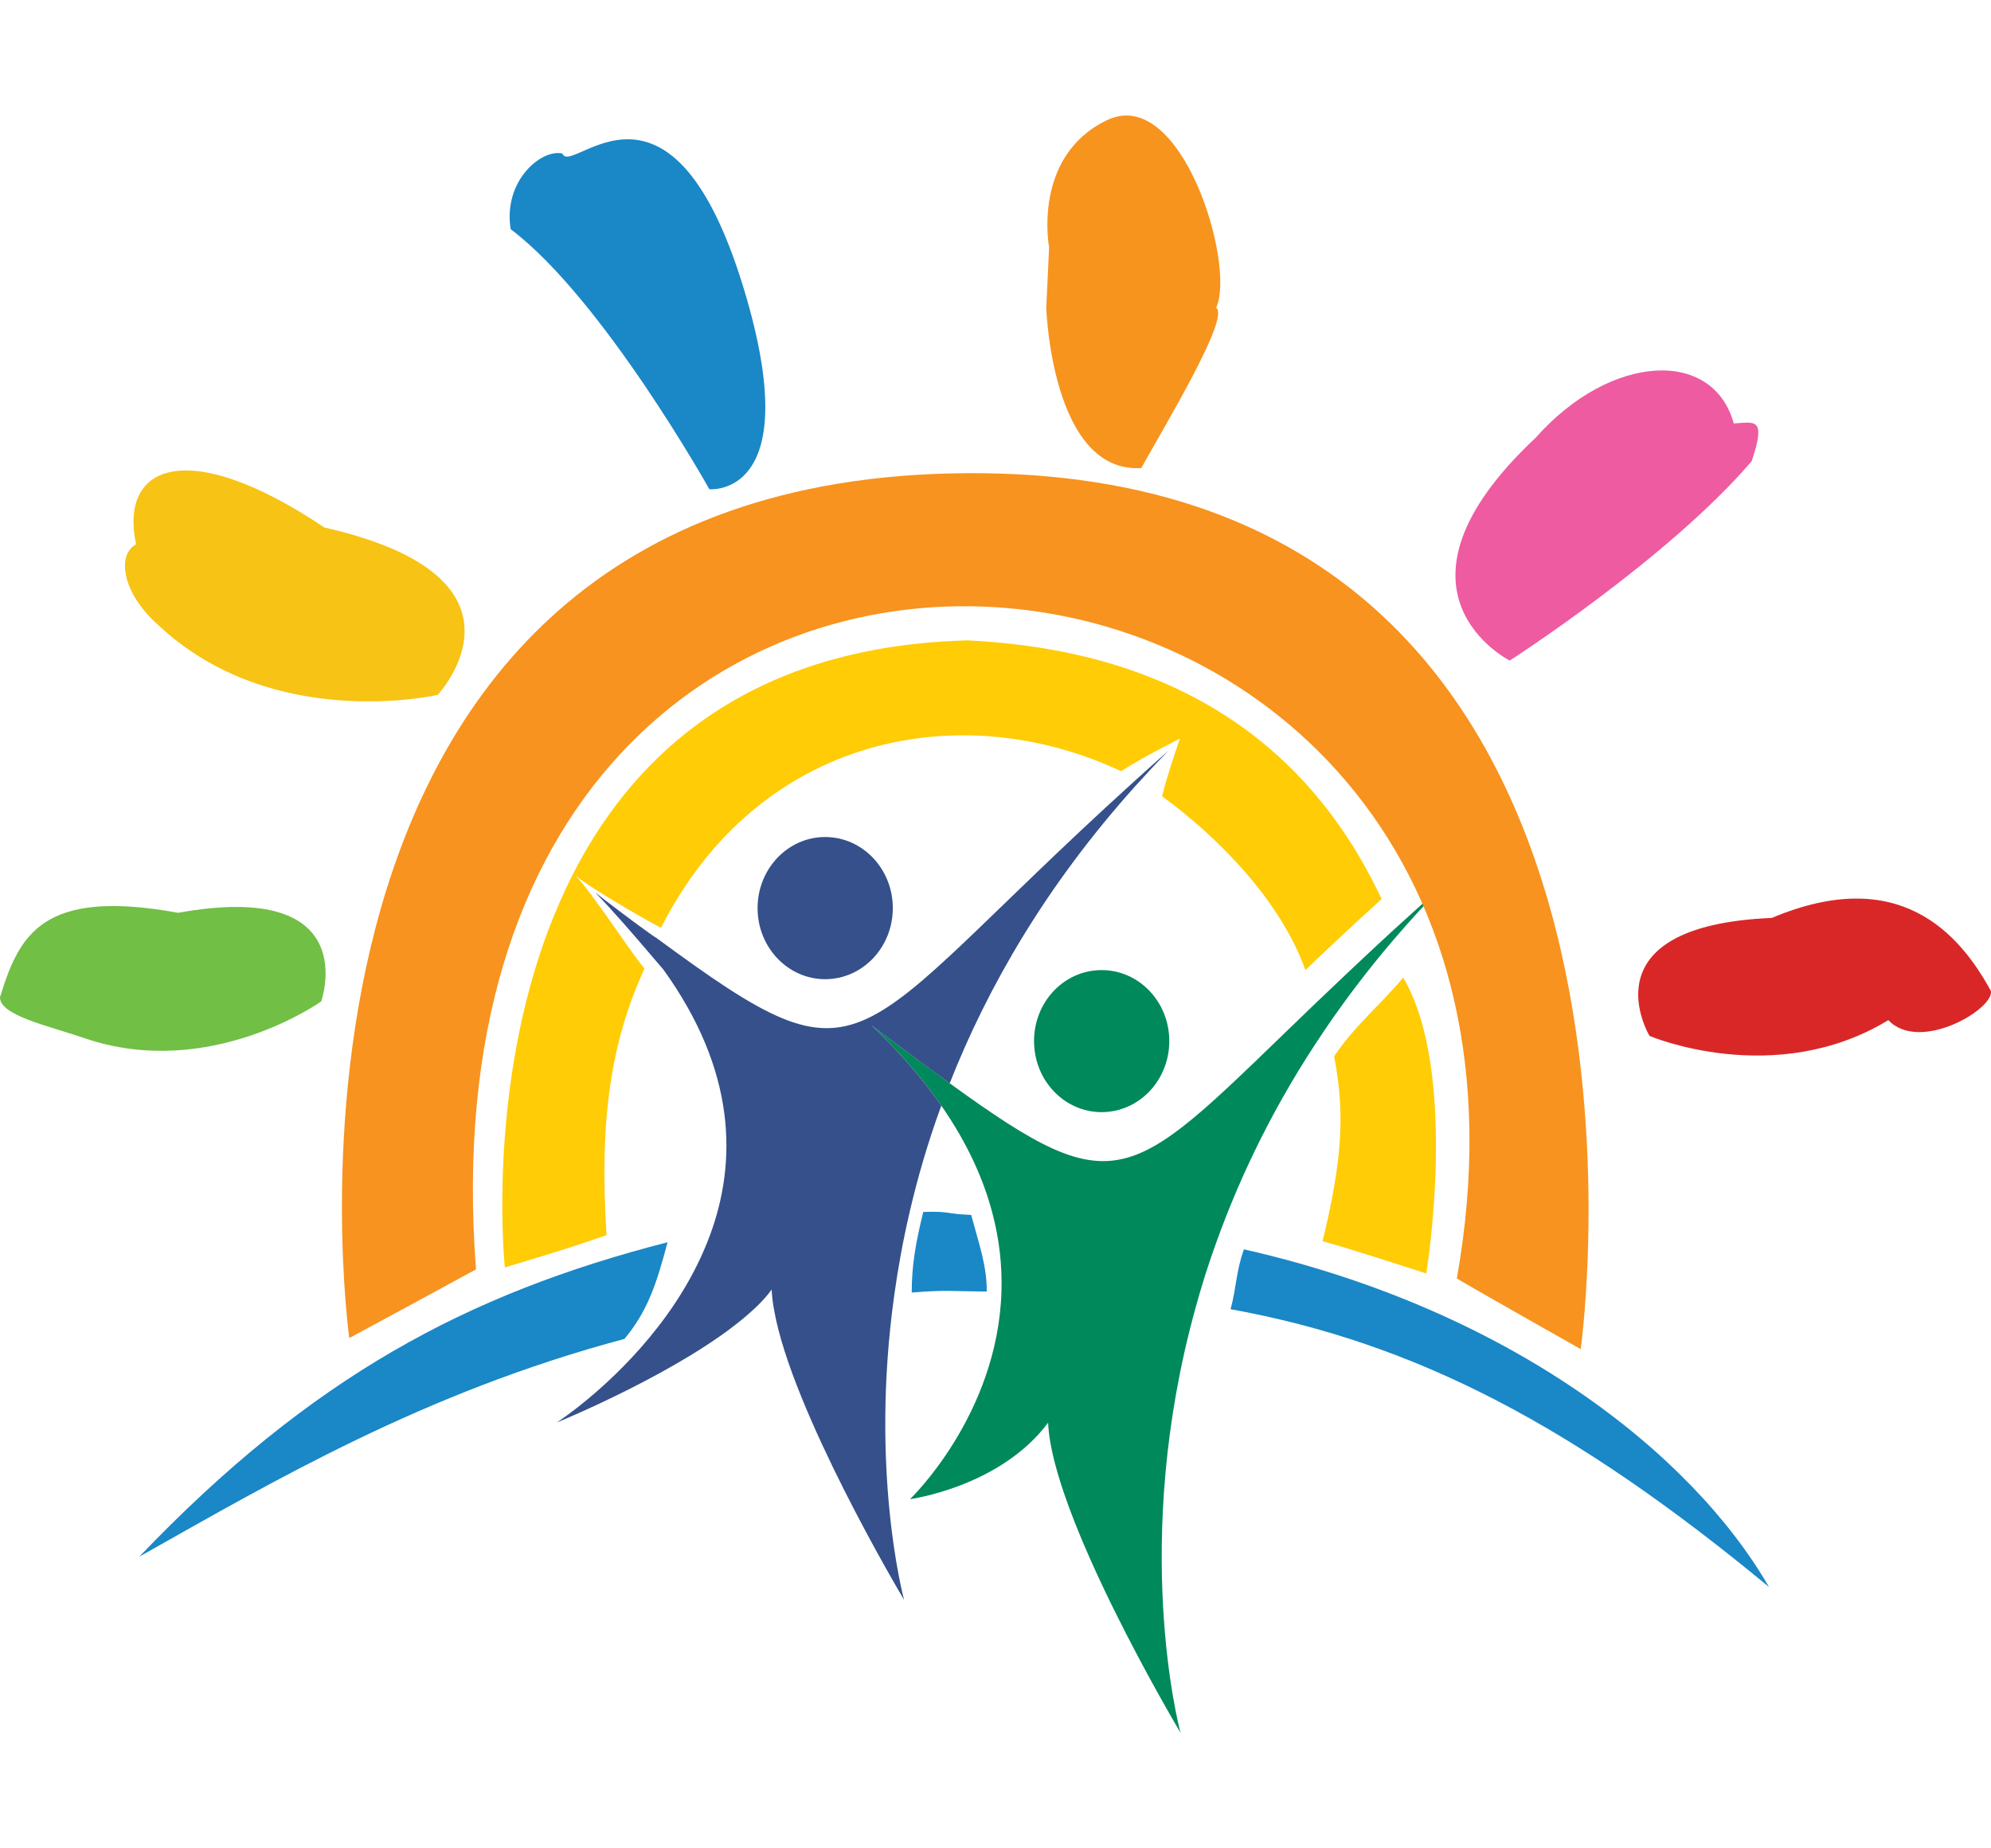 <svg xmlns="http://www.w3.org/2000/svg" fill="none" viewBox="0 0 14 13" height="13" width="14">
<path fill="#FFCC05" d="M10.029 8.957C10.029 8.957 9.523 8.791 9.3 8.73C9.433 8.178 9.462 7.844 9.381 7.429C9.524 7.217 9.687 7.087 9.867 6.876C10.262 7.546 10.029 8.957 10.029 8.957Z"></path>
<path fill="#00895A" d="M8.222 7.322C8.222 7.599 8.009 7.822 7.746 7.822C7.484 7.822 7.271 7.599 7.271 7.322C7.271 7.046 7.483 6.823 7.746 6.823C8.009 6.823 8.222 7.046 8.222 7.322Z"></path>
<path fill="#00895A" d="M10.16 6.216C10.031 6.347 9.911 6.479 9.797 6.612C9.617 6.823 9.456 7.035 9.313 7.247C8.97 7.752 8.726 8.256 8.553 8.737C8.495 8.896 8.446 9.054 8.404 9.208C7.952 10.849 8.288 12.139 8.301 12.187C8.267 12.13 7.396 10.659 7.37 10.006C7.033 10.459 6.399 10.544 6.399 10.544C6.399 10.544 7.017 9.954 7.042 9.081C7.047 8.908 7.029 8.722 6.977 8.528C6.914 8.289 6.8 8.037 6.619 7.776C6.491 7.591 6.33 7.404 6.128 7.212C6.336 7.367 6.518 7.502 6.678 7.619C7.897 8.504 7.937 8.317 9.255 7.052C9.411 6.903 9.584 6.739 9.779 6.559C9.898 6.45 10.024 6.336 10.161 6.216L10.16 6.216Z"></path>
<path fill="#1A87C7" d="M4.694 8.737C4.618 9.024 4.556 9.219 4.391 9.417C2.982 9.793 1.923 10.417 0.979 10.949C2.19 9.682 3.287 9.099 4.694 8.737Z"></path>
<path fill="#1A87C7" d="M6.938 9.084C6.682 9.082 6.659 9.071 6.411 9.091C6.411 8.9 6.438 8.744 6.492 8.524C6.687 8.518 6.638 8.537 6.829 8.545C6.881 8.739 6.942 8.91 6.938 9.084V9.084Z"></path>
<path fill="#1A87C7" d="M12.439 11.162C11.077 10.035 9.961 9.445 8.653 9.208C8.695 9.054 8.69 8.946 8.747 8.787C10.608 9.209 11.892 10.215 12.439 11.162Z"></path>
<path fill="#35508A" d="M8.216 5.28C8.135 5.363 8.058 5.446 7.983 5.529C7.357 6.226 6.945 6.941 6.678 7.619C6.518 7.503 6.336 7.367 6.128 7.212C6.33 7.404 6.491 7.592 6.619 7.776C6.525 8.033 6.452 8.284 6.396 8.526C6.349 8.728 6.314 8.922 6.288 9.11C6.117 10.333 6.347 11.213 6.357 11.252C6.325 11.199 5.569 9.921 5.444 9.218C5.434 9.165 5.428 9.116 5.426 9.07C5.381 9.132 5.32 9.194 5.249 9.254C4.802 9.639 3.946 9.993 3.915 10.005C3.934 9.993 4.258 9.779 4.562 9.413C4.728 9.214 4.887 8.971 4.991 8.691C5.183 8.175 5.18 7.533 4.663 6.817C4.662 6.817 4.624 6.771 4.566 6.704C4.464 6.584 4.301 6.395 4.184 6.276C4.335 6.396 4.608 6.597 4.616 6.597C6.134 7.715 5.926 7.356 7.953 5.516C8.037 5.44 8.124 5.361 8.216 5.28H8.216Z"></path>
<path fill="#35508A" d="M6.278 6.387C6.278 6.663 6.065 6.887 5.802 6.887C5.54 6.887 5.327 6.663 5.327 6.387C5.327 6.111 5.54 5.887 5.802 5.887C6.065 5.887 6.278 6.111 6.278 6.387Z"></path>
<path fill="#FFCC05" d="M9.715 6.323C9.519 6.502 9.334 6.674 9.179 6.823C9.007 6.339 8.571 5.892 8.171 5.6C8.222 5.403 8.297 5.195 8.297 5.195C8.297 5.195 8.04 5.323 7.883 5.424C6.756 4.895 5.336 5.169 4.648 6.525C4.64 6.525 4.197 6.278 4.046 6.158C4.163 6.276 4.43 6.692 4.532 6.812C4.298 7.322 4.212 7.871 4.265 8.687C3.975 8.79 3.55 8.914 3.55 8.914C3.55 8.914 3.091 4.603 6.803 4.504C8.585 4.59 9.35 5.546 9.715 6.323V6.323Z"></path>
<path fill="#F7931E" d="M3.347 8.928C2.983 9.127 2.456 9.411 2.456 9.411C2.456 9.411 1.606 3.356 6.803 3.328C11.986 3.299 11.115 9.489 11.115 9.489C11.115 9.489 10.4 9.085 10.244 8.992C11.284 3.143 2.841 2.271 3.347 8.929L3.347 8.928Z"></path>
<path fill="#1A87C7" d="M4.988 3.441C4.988 3.441 4.239 2.101 3.591 1.612C3.536 1.272 3.807 1.045 3.955 1.08C4.016 1.25 4.732 0.303 5.251 2.101C5.656 3.505 4.988 3.441 4.988 3.441V3.441Z"></path>
<path fill="#F7C314" d="M3.078 4.887C3.078 4.887 1.917 5.157 1.107 4.391C0.857 4.167 0.821 3.901 0.957 3.828C0.837 3.271 1.314 3.062 2.281 3.71C3.847 4.065 3.078 4.887 3.078 4.887Z"></path>
<path fill="#71BF45" d="M2.259 7.043C2.259 7.043 1.474 7.603 0.595 7.302C0.33 7.212 -0.002 7.141 6.57403e-06 7.014C0.135 6.574 0.298 6.246 1.253 6.42C2.562 6.184 2.259 7.042 2.259 7.042V7.043Z"></path>
<path fill="#EE5BA1" d="M10.616 4.646C10.616 4.646 11.73 3.93 12.317 3.244C12.423 2.93 12.336 2.971 12.191 2.978C12.046 2.449 11.325 2.484 10.798 3.079C9.646 4.16 10.616 4.646 10.616 4.646Z"></path>
<path fill="#D92728" d="M11.599 7.286C11.599 7.286 12.478 7.661 13.278 7.175C13.5 7.409 14.026 7.094 13.999 6.969C13.78 6.569 13.358 6.077 12.459 6.456C11.132 6.512 11.599 7.286 11.599 7.286H11.599Z"></path>
<path fill="#F7941D" d="M7.377 1.74C7.377 1.74 7.255 1.101 7.782 0.846C8.308 0.591 8.693 1.867 8.551 2.165C8.653 2.229 8.194 2.987 8.025 3.292C7.394 3.331 7.357 2.165 7.357 2.165L7.377 1.74H7.377Z"></path>
</svg>

